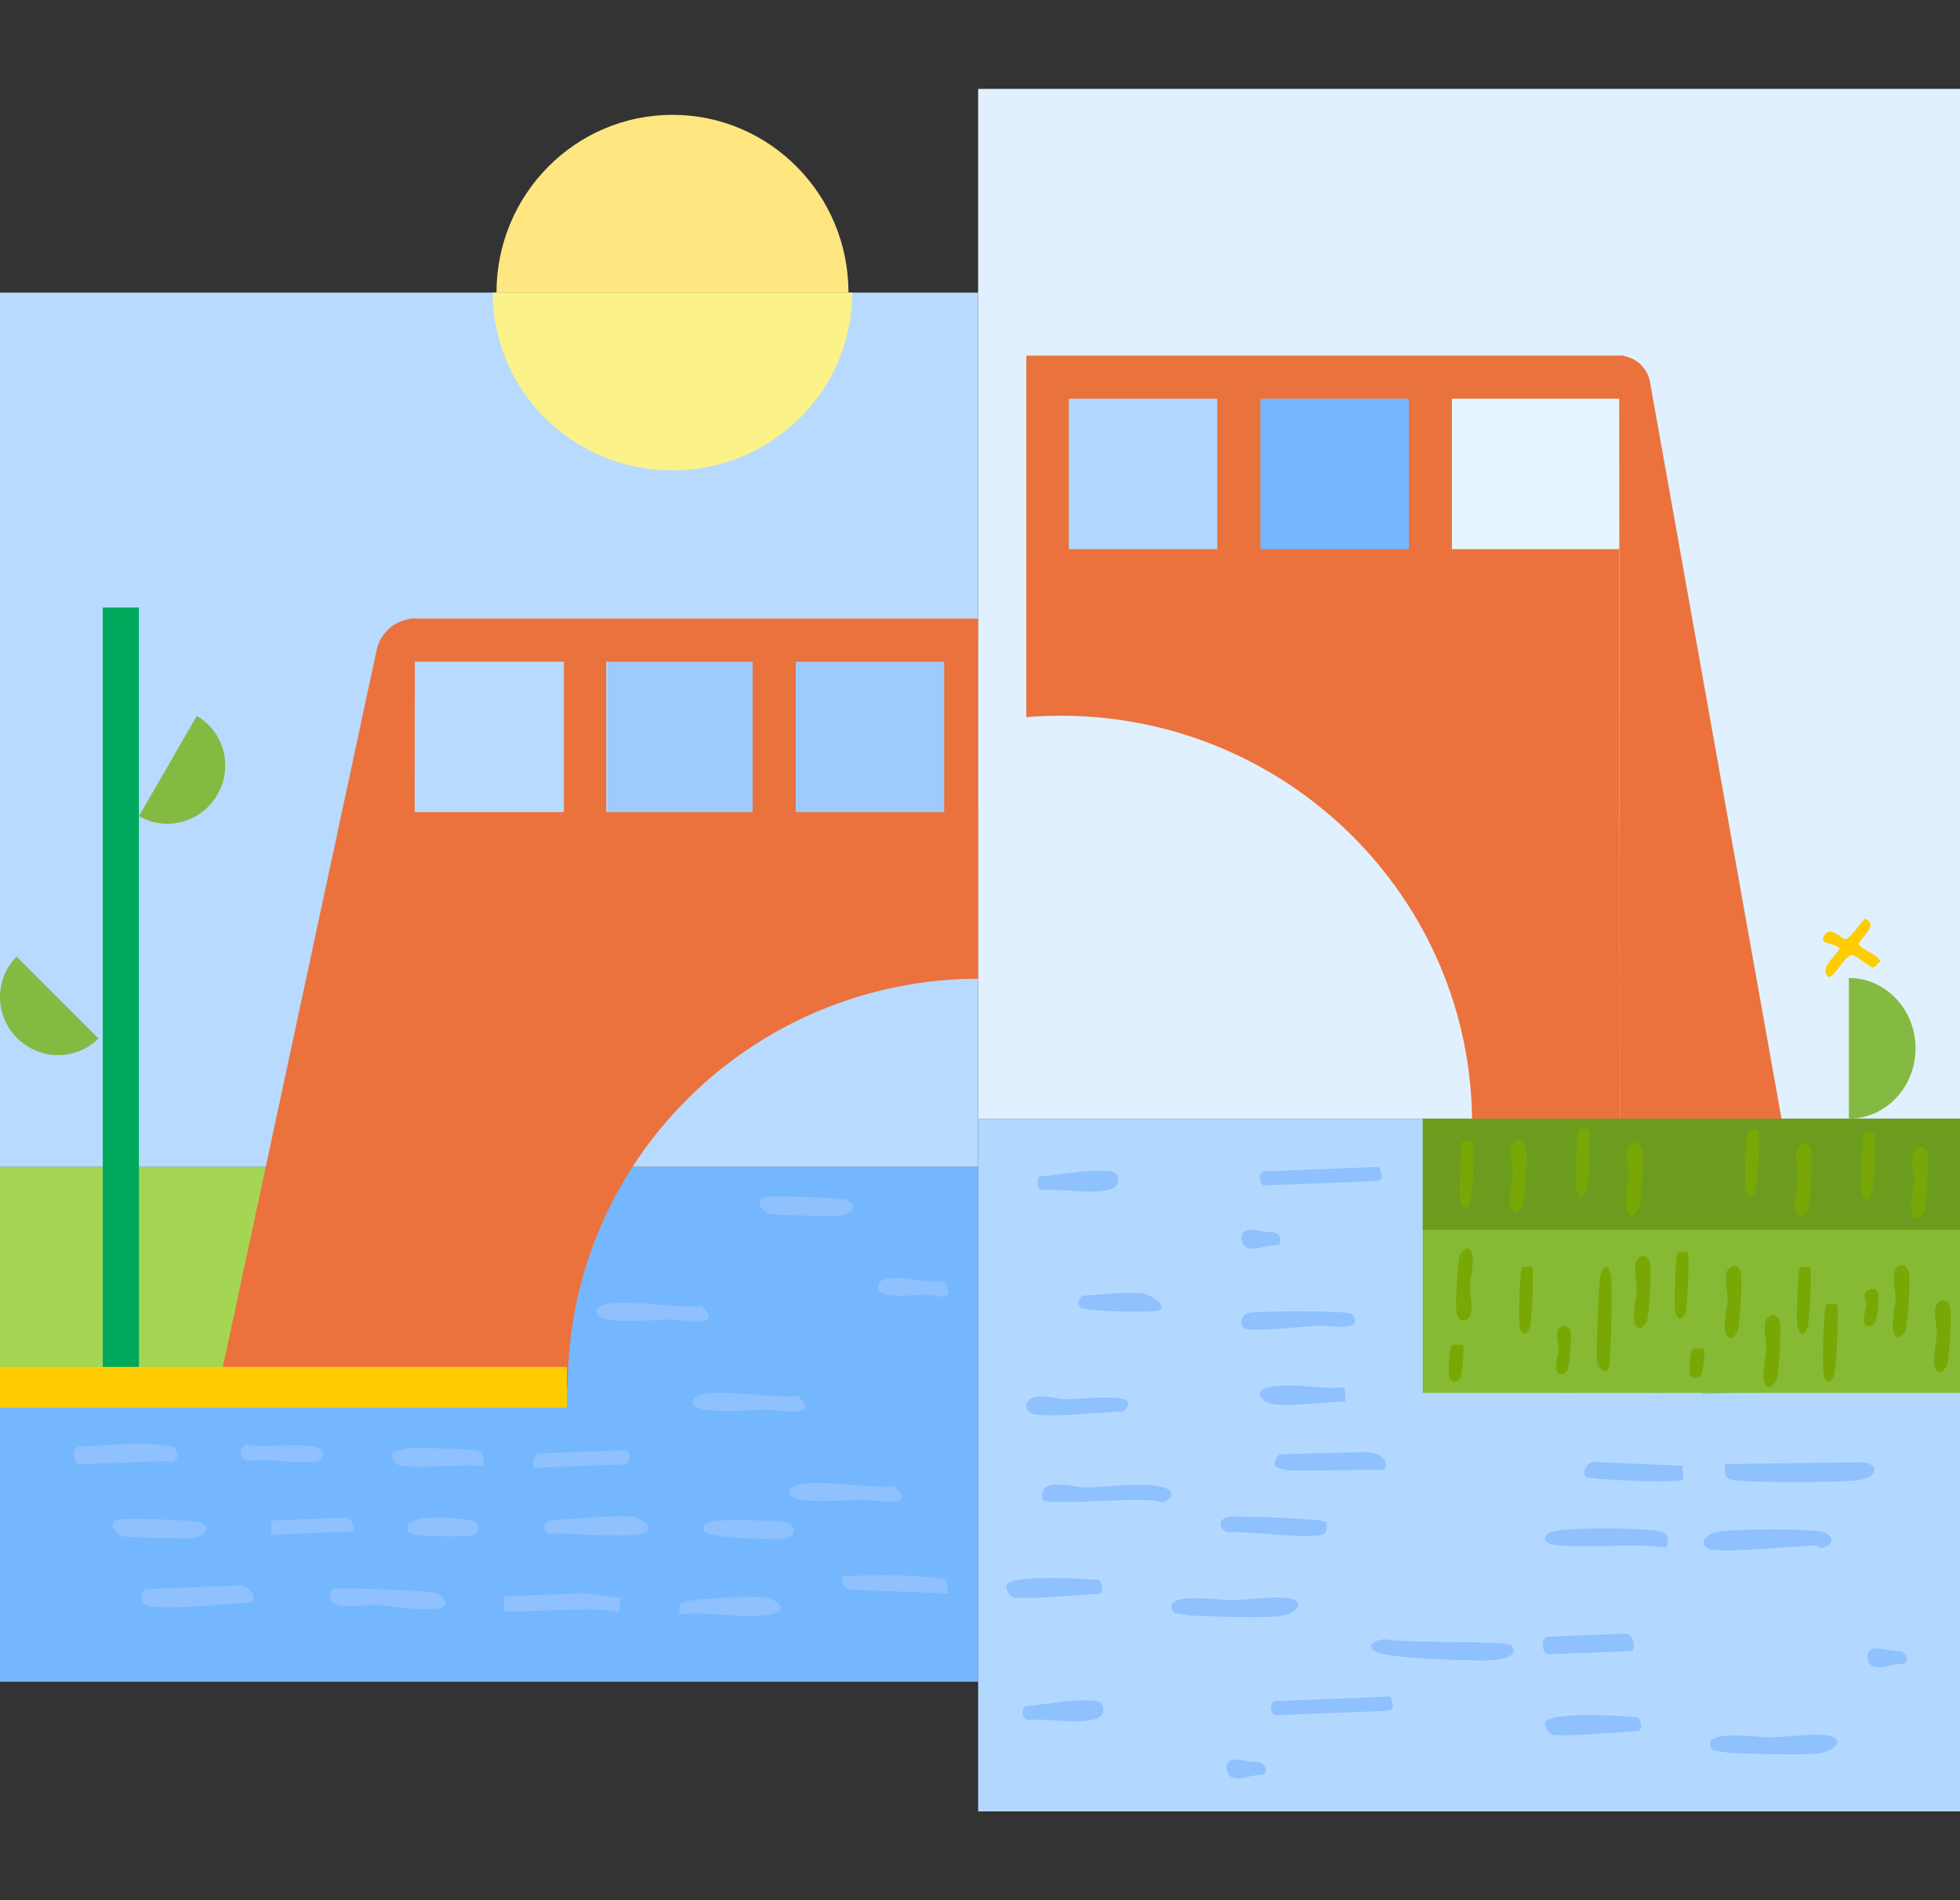 <svg width="529" height="513" viewBox="0 0 529 513" fill="none" xmlns="http://www.w3.org/2000/svg">
<rect x="0" y="0" width="529" height="513" fill="#333333" stroke="none"/>
<g clip-path="url(#clip0_2467_7063)">
<rect x="-9" y="315" width="273" height="139" fill="#74B7FF"/>
<rect width="273" height="236" transform="matrix(1 0 0 -1 -9 315)" fill="#B8DAFF"/>
<path d="M112 315H-9V374H112V315Z" fill="#A4D654"/>
<rect x="529" y="302" width="265" height="278" transform="rotate(180 529 302)" fill="#E1F0FF"/>
<path d="M499 264V302C508.944 302 517 293.495 517 283.002C517 272.51 508.939 264.005 499 264.005" fill="#84BA41"/>
<path d="M492.717 252.052C492.559 252.218 492.408 252.424 492.265 252.678C490.863 255.151 495.437 254.44 496.434 255.997C496.548 257.064 491.187 260.965 493.038 263.258L493.166 263.401C493.306 263.545 493.476 263.681 493.682 263.806C494.123 263.615 494.565 263.247 495.003 262.787C495.533 262.227 496.059 261.532 496.581 260.836C497.104 260.141 497.627 259.449 498.145 258.904C498.723 258.297 499.297 257.866 499.871 257.808C500.92 257.697 504.718 261.3 505.561 261.145H505.564C505.965 261.072 506.352 260.671 506.735 260.266L506.768 260.233H506.771C507.025 259.96 507.272 259.699 507.526 259.53C507.022 257.771 501.811 255.934 501.697 254.937C501.549 253.653 506.124 250.757 504.49 248.762L504.383 248.644C504.162 248.416 503.853 248.199 503.437 248C503.364 247.993 503.224 248.107 503.036 248.306C502.672 248.688 502.127 249.391 501.516 250.16C500.905 250.93 500.228 251.769 499.606 252.427C499.121 252.939 498.668 253.344 498.3 253.52C497.406 253.947 494.844 250.4 492.968 251.831L492.74 252.034C492.74 252.034 492.725 252.052 492.714 252.059" fill="#FFCC01"/>
<rect width="265" height="187" transform="matrix(-1 0 0 1 529 302)" fill="#B3D8FF"/>
<g clip-path="url(#clip1_2467_7063)">
<path d="M264 173H164V220H264V173Z" fill="#9ECBFA"/>
<path d="M416.319 167H369.87H358.233H318.173H306.537H266.476H254.84H254.836H243.112H214.78H214.769H203.132H163.624H152.187H111V178.625H112.365V178.636H152.187V219.624H163.624V178.636H203.132V219.661H214.769V178.636H254.836V219.661H266.476V178.636H306.537V219.661H318.173V178.636H358.233V219.661H369.87V178.636H416.319V167Z" fill="#EA723C"/>
<path d="M415.018 219.241H111.16V235.441V345.473V374.35H153.23C153.23 313.526 202.943 264.214 264.27 264.214C325.597 264.214 375.307 313.53 375.314 374.346C375.314 374.35 375.314 374.346 375.314 374.35H415.213L415.154 327.812H415.128V307.237L415.018 219.241Z" fill="#EB723D"/>
<path d="M111.97 167L111.904 219.238L111.793 307.23L111.768 327.809L111.709 374.35H59V374.346L59.004 374.342L65.271 345.116L68.984 327.809L101.656 175.462C102.689 170.647 106.871 167.157 111.793 167.004L111.97 167Z" fill="#EB723D"/>
</g>
<g clip-path="url(#clip2_2467_7063)">
<path d="M383.623 102H335V148.55H383.623V102Z" fill="#74B7FF"/>
<path d="M334.623 102H286V148.55H334.623V102Z" fill="#B3D8FF"/>
<path d="M439.623 102H391V148.55H439.623V102Z" fill="#E5F5FF"/>
<path d="M438.319 96H391.87H380.233H340.173H328.537H288.476H276.84H276.836H265.112H236.78H236.769H225.132H185.624H174.187H133V107.625H134.365V107.636H174.187V148.624H185.624V107.636H225.132V148.661H236.769V107.636H276.836V148.661H288.476V107.636H328.537V148.661H340.173V107.636H380.233V148.661H391.87V107.636H438.319V96Z" fill="#EA723C"/>
<path d="M437.018 148.241H133.16V164.441V274.473V303.35H175.23C175.23 242.526 224.943 193.214 286.27 193.214C347.597 193.214 397.307 242.53 397.314 303.346C397.314 303.35 397.314 303.346 397.314 303.35H437.213L437.154 256.812H437.128V236.237L437.018 148.241Z" fill="#EB723D"/>
<path d="M437 96L437.055 148.15L437.147 235.994L437.168 256.537L437.217 303H481V302.996L480.997 302.993L475.791 273.815L472.707 256.537L445.331 103.121C444.617 99.119 441.209 96.156 437.147 96.004L437 96Z" fill="#EB723D"/>
<path d="M300.108 316.242C302.338 316.643 302.544 320.367 299.644 321.099C293.859 322.56 287.327 320.801 281.494 321.32C279.146 320.831 280.092 317.596 280.806 317.548C286.256 317.18 295.151 315.351 300.111 316.242H300.108Z" fill="#8FC1FF"/>
<path d="M364.967 354.756C368.636 359.595 358.785 357.844 357.254 357.858C352.054 357.928 340.407 359.522 336.396 358.756C334.309 358.355 334.452 354.62 337.573 354.333C341.025 353.917 364.187 353.729 364.967 354.756Z" fill="#8FC1FF"/>
<path d="M279.93 381.929C278.149 381.745 276.423 380.49 277.185 378.698C278.546 375.511 285.564 377.793 288.184 377.77C291.298 377.745 303.843 376.258 304.494 378.591C304.752 379.518 303.401 381.009 303.018 381.024C296.387 381.281 285.973 382.543 279.934 381.921V381.929H279.93Z" fill="#8FC1FF"/>
<path d="M308.158 349.137C310.017 349.361 314.999 351.831 313.06 353.718C312.335 354.421 293.92 354.138 291.992 353.137C289.88 352.044 291.686 349.777 292.419 349.748C296.894 349.575 304.173 348.658 308.162 349.137H308.158Z" fill="#8FC1FF"/>
<path d="M336.766 336.917C335.611 336.663 334.728 334.815 335.077 333.652C336.005 330.565 340.016 332.773 343.321 332.659C344.524 332.618 345.58 333.505 345.628 334.709C345.657 335.467 345.4 336.107 344.561 336.14C340.145 336.313 339.928 337.608 336.766 336.917Z" fill="#8FC1FF"/>
</g>
<path d="M505.766 449.917C504.611 449.663 503.728 447.815 504.077 446.652C505.005 443.565 509.016 445.773 512.321 445.659C513.524 445.618 514.58 446.505 514.628 447.709C514.657 448.467 514.4 449.107 513.561 449.14C509.145 449.313 508.928 450.608 505.766 449.917Z" fill="#8FC1FF"/>
<path d="M296.108 459.242C298.338 459.643 298.544 463.367 295.644 464.099C289.859 465.56 283.327 463.801 277.494 464.32C275.146 463.831 276.092 460.596 276.806 460.548C282.256 460.18 291.151 458.351 296.111 459.242H296.108Z" fill="#8FC1FF"/>
<path d="M332.766 479.917C331.611 479.663 330.728 477.815 331.077 476.652C332.005 473.565 336.016 475.773 339.321 475.659C340.524 475.618 341.58 476.505 341.628 477.709C341.657 478.467 341.4 479.107 340.561 479.14C336.145 479.313 335.928 480.608 332.766 479.917Z" fill="#8FC1FF"/>
<path d="M53.094 193.278L53.098 193.282L53.102 193.274L53.094 193.278Z" fill="#84BA41"/>
<path d="M27.738 370.12V371.346H37.498V220.536H37.494V220.525L37.498 199.188H37.494V199.177L37.498 164H27.738V370.124V370.12Z" fill="#00A85B"/>
<path d="M4.611 280.226C7.68 283.295 11.699 284.833 15.699 284.833C19.699 284.833 23.578 283.339 26.577 280.344H26.581L4.49 258.264C-1.545 264.299 -1.486 274.132 4.608 280.23L4.611 280.226Z" fill="#84BA41"/>
<path d="M45.143 222.38C50.523 222.38 55.775 219.557 58.678 214.527C62.988 207.06 60.496 197.547 53.107 193.282L37.5 220.315V220.327C39.91 221.718 42.542 222.376 45.143 222.376V222.38Z" fill="#84BA41"/>
<path d="M181.5 127C208.286 127 230 105.507 230 79L133 79C133 105.507 154.714 127 181.5 127Z" fill="#FBF289"/>
<path d="M181.5 31C207.734 31 229 52.493 229 79L134 79C134 52.493 155.266 31 181.5 31Z" fill="#FFE681"/>
<path d="M372.25 315C373.534 318.551 373.225 318.779 369.77 318.916L341.434 320.016C339.623 320.086 339.476 316.273 341.287 316.203L372.243 315H372.254H372.25Z" fill="#8FC1FF"/>
<path d="M375.25 458C376.534 461.551 376.225 461.779 372.77 461.916L344.434 463.016C342.623 463.086 342.476 459.273 344.287 459.203L375.243 458H375.254H375.25Z" fill="#8FC1FF"/>
<path d="M455.996 340.118L401.995 339.422C396.862 338.572 397.981 334.874 402.779 334.594C404.443 334.495 406.349 335.43 408.13 335.386C423.211 335.08 438.214 335.566 453.284 335.566C456.467 336.133 457.416 337.49 455.996 340.111V340.118Z" fill="#8FC1FF"/>
<path d="M465.608 395.233L502.901 394.736C507.405 395.296 506.861 399.127 501.021 399.653C494.665 400.223 475.989 400.231 469.553 399.745C465.637 399.45 465.306 398.832 465.608 395.229V395.233Z" fill="#8FC1FF"/>
<path d="M407.892 444.125C410.917 448.063 402.155 448.291 400.131 448.272C394.059 448.21 377.948 447.794 372.832 446.381C368.277 445.122 369.712 442.947 373.638 442.521C378.213 443.665 406.917 442.848 407.892 444.121V444.125Z" fill="#8FC1FF"/>
<path d="M461.779 418.292C458.533 417.585 459.214 413.968 464.69 413.353C470.169 412.739 485.876 412.669 490.991 413.364C495.745 414.005 494.987 417.762 491.425 417.85C490.895 417.872 490.454 417.177 490.119 417.191C484.161 417.423 465.996 419.204 461.779 418.292Z" fill="#8FC1FF"/>
<path d="M316.89 435.371C312.371 429.443 329.892 431.993 331.945 431.975C336.656 431.93 342.238 431.021 346.72 431.312C352.722 431.702 350.687 435.415 345.87 436.207C341.543 436.928 326.767 436.387 321.634 436.151C320.879 436.118 317.023 435.544 316.89 435.364V435.371Z" fill="#8FC1FF"/>
<path d="M462.316 472.419C457.797 466.491 475.317 469.041 477.371 469.022C482.081 468.978 487.664 468.069 492.146 468.36C498.148 468.75 496.113 472.463 491.296 473.254C486.968 473.976 472.193 473.435 467.06 473.199C466.305 473.166 462.449 472.592 462.316 472.412V472.419Z" fill="#8FC1FF"/>
<path d="M281.441 404.841C281.12 404.514 281.304 402.578 281.798 401.92C283.575 399.539 290.438 401.585 293.356 401.559C297.596 401.518 315.024 399.218 316.051 403.042C316.412 404.367 314.881 405.434 313.497 405.559C308.617 403.69 283.343 406.818 281.437 404.834V404.841H281.441Z" fill="#8FC1FF"/>
<path d="M40.933 433.696C36.605 433.207 38.276 429.026 39.7 428.971L64.882 427.992C67.719 427.882 70.108 432.563 67.164 432.677C59.833 432.96 47.516 434.44 40.933 433.696Z" fill="#8FC1FF"/>
<path d="M89.743 429.034C90.873 428.335 113.376 429.402 116.412 429.844C118.186 430.098 120.133 431.117 120.243 432.986C119.669 436.03 104.938 433.443 101.858 433.244C98.778 433.049 90.752 434.86 89.151 431.838C88.882 431.323 89.519 429.163 89.736 429.023L89.747 429.03L89.743 429.034Z" fill="#8FC1FF"/>
<path d="M449.647 417.791C440.028 416.441 429.212 418.148 419.699 417.063C415.699 416.606 416.075 413.795 420.549 413.169C426.25 412.359 441.029 412.47 446.847 413.169C450.159 413.567 450.784 415.241 449.658 417.799L449.647 417.791Z" fill="#8FC1FF"/>
<path d="M417.364 356.997C414.991 356.467 415.848 353.236 417.217 353.185L449.748 351.919C451.559 351.849 451.706 355.661 449.899 355.731C443.257 355.989 421.972 358.017 417.364 356.997Z" fill="#8FC1FF"/>
<path d="M135.941 430.958L157.458 430.123C159.354 430.049 164.796 431.448 167.512 431.142L167.041 435.363C162.846 433.284 137.211 435.742 136.092 434.771C135.824 434.535 136.155 431.878 135.945 430.958H135.941Z" fill="#8FC1FF"/>
<path d="M463.838 349.464L483.258 348.71C484.295 348.67 492.822 349.829 493.709 350.318C496.513 351.875 495.858 353.299 492.94 354.098L465.711 353.071C463.717 352.519 463.743 351.194 463.838 349.475V349.468V349.464Z" fill="#8FC1FF"/>
<path d="M467.929 316.918C468.996 316.087 493.398 317.882 495.731 318.622C501.516 320.455 497.358 322.578 492.724 322.619C487.628 322.659 475.693 322.045 470.847 321.29C468.043 320.856 465.676 318.663 467.929 316.918Z" fill="#8FC1FF"/>
<path d="M213.072 403.197C212.641 401.761 214.231 401.014 215.607 400.735C222.404 399.351 233.956 401.949 241.353 401.169C247.837 407.591 236.3 404.823 232.572 404.849C229.279 404.871 214.043 406.428 213.079 403.197H213.068H213.072Z" fill="#8FC1FF"/>
<path d="M187.072 378.875C186.641 377.44 188.231 376.693 189.607 376.413C196.404 375.03 207.956 377.628 215.353 376.848C221.837 383.269 210.3 380.502 206.572 380.528C203.279 380.55 188.043 382.106 187.079 378.875H187.068H187.072Z" fill="#8FC1FF"/>
<path d="M161.072 354.554C160.641 353.119 162.231 352.372 163.607 352.092C170.404 350.709 181.956 353.307 189.353 352.526C195.837 358.948 184.3 356.181 180.572 356.206C177.279 356.229 162.043 357.785 161.079 354.554H161.068H161.072Z" fill="#8FC1FF"/>
<path d="M237.045 347.82C236.775 346.412 237.772 345.68 238.635 345.405C242.898 344.049 250.144 346.596 254.783 345.831C258.85 352.128 251.614 349.415 249.276 349.44C247.21 349.461 237.654 350.988 237.05 347.82H237.043H237.045Z" fill="#8FC1FF"/>
<path d="M40.276 389.802C41.174 389.846 46.738 390.416 47.014 390.593C47.191 390.699 48.052 392.749 47.806 393.345C46.845 395.686 45.226 394.391 44.659 394.413L21.575 395.31C19.602 395.388 19.418 390.622 21.391 390.545C27.337 390.313 34.535 389.518 40.28 389.813V389.805H40.276V389.802Z" fill="#8FC1FF"/>
<path d="M345.311 392.604C352.737 392.406 360.164 392.204 367.584 392.005C372.492 391.88 374.865 393.954 373.714 396.794C357.721 396.928 349.296 397 349.296 397C349.296 397 345.434 396.924 344.347 395.898C343.804 395.387 343.745 394.446 345.311 392.604Z" fill="#8FC1FF"/>
<path d="M357.963 410.891C358.29 411.325 358.128 413.129 357.613 413.802C355.872 416.12 335.739 413.066 331.445 413.662C328.799 413.055 328.283 409.423 332.677 409.393C335.846 409.368 357.252 409.945 357.963 410.888V410.891Z" fill="#8FC1FF"/>
<path d="M171.36 409.534C172.273 409.674 175.408 411.322 175.154 412.713C174.477 416.323 152.522 413.365 148.581 414.09C145.622 413.365 147.197 410.476 148.275 410.432C154.23 410.2 166.348 408.783 171.36 409.534Z" fill="#8FC1FF"/>
<path d="M227.43 425.56C236.671 425.033 246.511 425.063 255.369 426.321L255.973 430.171L229.296 429.159C227.316 428.607 227.316 427.282 227.423 425.563H227.434H227.43V425.56Z" fill="#8FC1FF"/>
<path d="M183.425 435.794C183.384 434.771 183.06 433.829 183.774 432.864C184.771 431.51 202.759 430.866 205.777 431.168C209.917 431.595 213.163 434.771 208.114 435.79C200.408 437.35 191.278 434.756 183.425 435.794Z" fill="#8FC1FF"/>
<path d="M440.545 445.708L417.983 446.583C416.01 446.661 415.823 441.895 417.795 441.818L438.782 441.001C440.42 440.938 441.671 444.191 440.545 445.704V445.708Z" fill="#8FC1FF"/>
<path d="M454.083 395.682C453.943 396.617 454.48 399.23 454.23 399.487C453.347 400.389 428.676 399.587 427.914 398.593C427.002 397.386 428.297 394.56 430.372 394.663L454.083 395.686V395.682Z" fill="#8FC1FF"/>
<path d="M446.282 371.148C448.185 371.538 449.315 374.831 448.045 375.851C447.122 376.598 444.785 375.023 444.332 375.041L421.247 375.939C419.441 376.009 419.293 372.196 421.1 372.126C426.69 371.909 442.165 370.309 446.282 371.148Z" fill="#8FC1FF"/>
<path d="M273.329 431.194C272.928 431.105 271.221 429.258 271.64 427.929C271.765 427.539 272.431 426.086 282.367 425.961C289.632 425.869 296.682 426.553 296.682 426.553C297.33 427.326 298.221 430.226 296.414 430.296C291.42 430.491 276.888 431.966 273.329 431.194Z" fill="#8FC1FF"/>
<path d="M418.755 468.241C418.354 468.153 416.646 466.306 417.066 464.977C417.191 464.587 417.857 463.134 427.793 463.009C435.057 462.917 442.108 463.601 442.108 463.601C442.756 464.374 443.646 467.274 441.84 467.344C436.846 467.539 422.314 469.014 418.755 468.241Z" fill="#8FC1FF"/>
<path d="M31.211 410.299C32.264 409.644 52.298 410.354 53.979 410.991C57.295 412.238 55.153 414.921 51.782 415.219C49.718 415.403 35.955 415.098 33.92 414.844C30.91 414.461 29.29 411.487 31.208 410.299H31.211Z" fill="#8FC1FF"/>
<path d="M205.832 323.261C206.885 322.606 226.919 323.316 228.601 323.953C231.916 325.2 229.774 327.883 226.404 328.181C224.339 328.365 210.576 328.059 208.541 327.806C205.531 327.423 203.911 324.449 205.829 323.261H205.832Z" fill="#8FC1FF"/>
<path d="M106.058 392.035C106.205 391.829 109.716 390.983 110.614 390.964C114.628 390.88 123.633 390.983 127.343 391.443C131.052 391.903 130.445 392.672 130.386 395.833C124.826 395.053 112.534 396.713 107.942 395.601C106.212 395.185 105.439 392.941 106.069 392.021L106.058 392.028V392.035Z" fill="#8FC1FF"/>
<path d="M189.906 413.096C189.512 411.639 191.054 410.914 192.442 410.634C194.955 410.126 209.819 410.395 212.247 410.969C215.066 411.631 215.195 415.381 210.812 415.447C207.556 415.495 202.249 415.326 198.93 415.138C197.384 415.057 190.278 414.494 189.906 413.1V413.096Z" fill="#8FC1FF"/>
<path d="M144.044 396.267C143.577 395.174 144.357 392.436 145.476 392.392L168.56 391.494C170.371 391.424 170.518 395.237 168.708 395.307L144.044 396.263V396.267Z" fill="#8FC1FF"/>
<path d="M343.69 379.081C340.256 378.558 337.581 375.114 343.454 374.275C349.99 373.336 356.452 375.154 362.958 374.514C362.84 375.202 363.308 378.319 363.109 378.327C358.038 378.525 347.973 379.729 343.69 379.081Z" fill="#8FC1FF"/>
<path d="M394.316 318.255C392.443 313.441 399.844 315.657 402.048 315.623C405.459 315.568 418.339 313.46 418.461 317.324C418.582 321.191 413.147 318.976 410.67 319.009C407.502 319.053 395.247 320.65 394.316 318.251V318.255Z" fill="#8FC1FF"/>
<path d="M65.111 393.121C64.584 391.756 65.239 390.523 66.641 389.846C70.174 391.715 88.184 387.693 87.172 393.217C86.561 396.576 70.958 393.121 67.782 394.46C66.837 394.453 65.398 393.879 65.111 393.128V393.121Z" fill="#8FC1FF"/>
<path d="M73.133 410.479L93.597 409.684C94.705 409.64 95.702 412.308 95.323 413.434L73.287 414.292C73.074 414.299 73.309 411.156 73.14 410.479H73.129H73.133Z" fill="#8FC1FF"/>
<path d="M110.034 413.338C107.992 408.109 124.092 409.769 127.076 410.461C129.759 411.075 130.23 414.689 125.854 414.722C123.091 414.74 110.7 415.049 110.034 413.342V413.338Z" fill="#8FC1FF"/>
<path d="M507.191 369.734C509.02 370.135 509.568 372.627 507.169 373.403C505.237 374.029 489.891 375.398 488.978 374.25C488.36 373.458 489.332 370.426 490.399 370.386C494.211 370.238 504.46 369.131 507.191 369.734Z" fill="#8FC1FF"/>
<path d="M468.523 334.955L486.894 334.241C488.605 334.175 490.718 338.215 486.905 338.823C485.941 338.974 485.223 338.127 484.944 338.138L468.682 338.771C468.468 338.778 468.704 335.636 468.534 334.959H468.523V334.955Z" fill="#8FC1FF"/>
<path d="M459.473 372.553L479.411 371.776C479.624 371.769 479.772 375.581 479.558 375.589L459.62 376.365C459.41 376.373 459.646 373.23 459.473 372.553Z" fill="#8FC1FF"/>
<path d="M438.359 316.069L454.621 315.436C455.729 315.392 456.726 318.06 456.347 319.186L438.507 319.882C438.297 319.889 438.532 316.746 438.359 316.069Z" fill="#8FC1FF"/>
<path d="M384 303H529V376H384V303Z" fill="#86BA34"/>
<path d="M384 302H529V332H384V302Z" fill="#6C9C1E"/>
<rect x="-6" y="369" width="159" height="11" fill="#FFCC01"/>
<path d="M442.718 358.5C439.608 358.545 441.651 350.264 441.746 348.472C441.875 346.181 440.959 343.277 441.368 341.186C441.817 338.876 444.668 337.786 445.363 341.032C445.791 343.04 445.142 354.968 444.416 356.794C444.225 357.285 443.063 358.498 442.712 358.5L442.718 358.5Z" fill="#77A806"/>
<path d="M421.527 371C418.763 371.03 420.578 365.509 420.663 364.315C420.778 362.787 419.963 360.851 420.327 359.457C420.726 357.917 423.261 357.191 423.879 359.355C424.259 360.693 423.682 368.645 423.037 369.862C422.867 370.19 421.833 370.998 421.522 371L421.527 371Z" fill="#77A806"/>
<path d="M410.835 342.164C411.251 341.834 412.741 342.138 413.481 342C414.172 342.537 413.37 357.11 412.883 358.351C411.871 360.938 410.527 360.257 410.1 357.859C409.81 356.228 410.181 342.682 410.835 342.164Z" fill="#77A806"/>
<path d="M391.891 363.091C392.335 362.908 393.923 363.077 394.713 363C395.45 363.299 394.595 371.395 394.075 372.084C392.996 373.521 391.562 373.143 391.106 371.811C390.797 370.904 391.193 363.379 391.891 363.091Z" fill="#77A806"/>
<path d="M517.554 329C514.444 329.045 516.487 320.764 516.582 318.972C516.711 316.681 515.795 313.777 516.204 311.686C516.653 309.376 519.504 308.286 520.199 311.532C520.627 313.54 519.978 325.468 519.252 327.294C519.061 327.785 517.899 328.998 517.548 329L517.554 329Z" fill="#77A806"/>
<path d="M486.218 328.25C483.108 328.295 485.151 320.014 485.246 318.222C485.375 315.931 484.459 313.027 484.868 310.936C485.317 308.626 488.168 307.536 488.863 310.782C489.291 312.79 488.642 324.718 487.916 326.544C487.725 327.035 486.563 328.248 486.212 328.25L486.218 328.25Z" fill="#77A806"/>
<path d="M503.171 305.914C503.587 305.584 505.077 305.888 505.817 305.75C506.508 306.287 505.706 320.86 505.219 322.101C504.207 324.688 502.863 324.007 502.436 321.609C502.146 319.978 502.517 306.432 503.171 305.914Z" fill="#77A806"/>
<path d="M471.835 305.164C472.251 304.834 473.741 305.138 474.481 305C475.172 305.537 474.37 320.11 473.883 321.351C472.871 323.938 471.527 323.257 471.1 320.859C470.81 319.228 471.181 305.682 471.835 305.164Z" fill="#77A806"/>
<path d="M504.527 358C501.763 358.023 503.578 353.776 503.663 352.857C503.778 351.682 502.963 350.193 503.327 349.121C503.726 347.936 506.261 347.378 506.879 349.042C507.259 350.072 506.682 356.189 506.037 357.125C505.867 357.377 504.833 357.999 504.522 358L504.527 358Z" fill="#77A806"/>
<path d="M512.554 361C509.444 361.045 511.487 352.764 511.582 350.972C511.711 348.681 510.795 345.777 511.204 343.686C511.653 341.376 514.504 340.286 515.199 343.532C515.627 345.54 514.978 357.468 514.252 359.294C514.061 359.785 512.899 360.998 512.548 361L512.554 361Z" fill="#77A806"/>
<path d="M467.218 361.25C464.108 361.295 466.151 353.014 466.246 351.222C466.375 348.931 465.459 346.027 465.868 343.936C466.317 341.626 469.168 340.536 469.863 343.782C470.291 345.79 469.642 357.718 468.916 359.544C468.725 360.035 467.563 361.248 467.212 361.25L467.218 361.25Z" fill="#77A806"/>
<path d="M395.782 337C398.892 336.955 396.849 345.236 396.754 347.028C396.625 349.319 397.541 352.223 397.132 354.314C396.683 356.624 393.832 357.714 393.137 354.468C392.709 352.46 393.358 340.532 394.084 338.706C394.275 338.215 395.437 337.002 395.788 337L395.782 337Z" fill="#77A806"/>
<path d="M492.891 352.191C493.335 351.806 494.923 352.161 495.713 352C496.45 352.627 495.595 369.629 495.075 371.076C493.996 374.095 492.562 373.299 492.106 370.502C491.797 368.599 492.193 352.796 492.891 352.191Z" fill="#77A806"/>
<path d="M452.835 338.164C453.251 337.834 454.741 338.138 455.481 338C456.172 338.537 455.37 353.11 454.883 354.351C453.871 356.938 452.527 356.257 452.1 353.859C451.81 352.228 452.181 338.682 452.835 338.164Z" fill="#77A806"/>
<path d="M434.109 369.745C432.952 371.082 431.057 368.914 431.019 367.146C430.883 360.813 431.51 346.103 431.925 344.565C433.004 340.54 434.438 341.601 434.894 345.33C435.203 347.868 434.807 368.939 434.109 369.745Z" fill="#77A806"/>
<path d="M523.718 370.5C520.608 370.545 522.651 362.264 522.746 360.472C522.875 358.181 521.959 355.277 522.368 353.186C522.817 350.876 525.668 349.786 526.363 353.032C526.791 355.04 526.142 366.968 525.416 368.794C525.225 369.285 524.063 370.498 523.712 370.5L523.718 370.5Z" fill="#77A806"/>
<path d="M477.718 374.5C474.608 374.545 476.651 366.264 476.746 364.472C476.875 362.181 475.959 359.277 476.368 357.186C476.817 354.876 479.668 353.786 480.363 357.032C480.791 359.04 480.142 370.968 479.416 372.794C479.225 373.285 478.063 374.498 477.712 374.5L477.718 374.5Z" fill="#77A806"/>
<path d="M485.835 342.164C486.251 341.834 487.741 342.138 488.481 342C489.172 342.537 488.37 357.11 487.883 358.351C486.871 360.938 485.527 360.257 485.1 357.859C484.81 356.228 485.181 342.682 485.835 342.164Z" fill="#77A806"/>
<path d="M456.891 364.073C457.335 363.926 458.923 364.061 459.713 364C460.45 364.239 459.595 370.716 459.075 371.267C457.996 372.417 456.562 372.114 456.106 371.048C455.797 370.323 456.193 364.303 456.891 364.073Z" fill="#77A806"/>
<path d="M440.554 328C437.444 328.045 439.487 319.764 439.582 317.972C439.711 315.681 438.795 312.777 439.204 310.686C439.653 308.376 442.504 307.286 443.199 310.532C443.627 312.54 442.978 324.468 442.252 326.294C442.061 326.785 440.899 327.998 440.548 328L440.554 328Z" fill="#77A806"/>
<path d="M409.218 327.25C406.108 327.295 408.151 319.014 408.246 317.222C408.375 314.931 407.459 312.027 407.868 309.936C408.317 307.626 411.168 306.536 411.863 309.782C412.291 311.79 411.642 323.718 410.916 325.544C410.725 326.035 409.563 327.248 409.212 327.25L409.218 327.25Z" fill="#77A806"/>
<path d="M426.171 304.914C426.587 304.584 428.077 304.888 428.817 304.75C429.508 305.287 428.706 319.86 428.219 321.101C427.207 323.688 425.863 323.007 425.436 320.609C425.146 318.978 425.517 305.432 426.171 304.914Z" fill="#77A806"/>
<path d="M394.835 308.164C395.251 307.834 396.741 308.138 397.481 308C398.172 308.537 397.37 323.11 396.883 324.351C395.871 326.938 394.527 326.257 394.1 323.859C393.81 322.228 394.181 308.682 394.835 308.164Z" fill="#77A806"/>
</g>
<defs>
<clipPath id="clip0_2467_7063">
<rect width="529" height="513" fill="white"/>
</clipPath>
<clipPath id="clip1_2467_7063">
<rect width="228" height="297" fill="white" transform="translate(36 122)"/>
</clipPath>
<clipPath id="clip2_2467_7063">
<rect width="228" height="297" fill="white" transform="translate(277 96)"/>
</clipPath>
</defs>
</svg>
